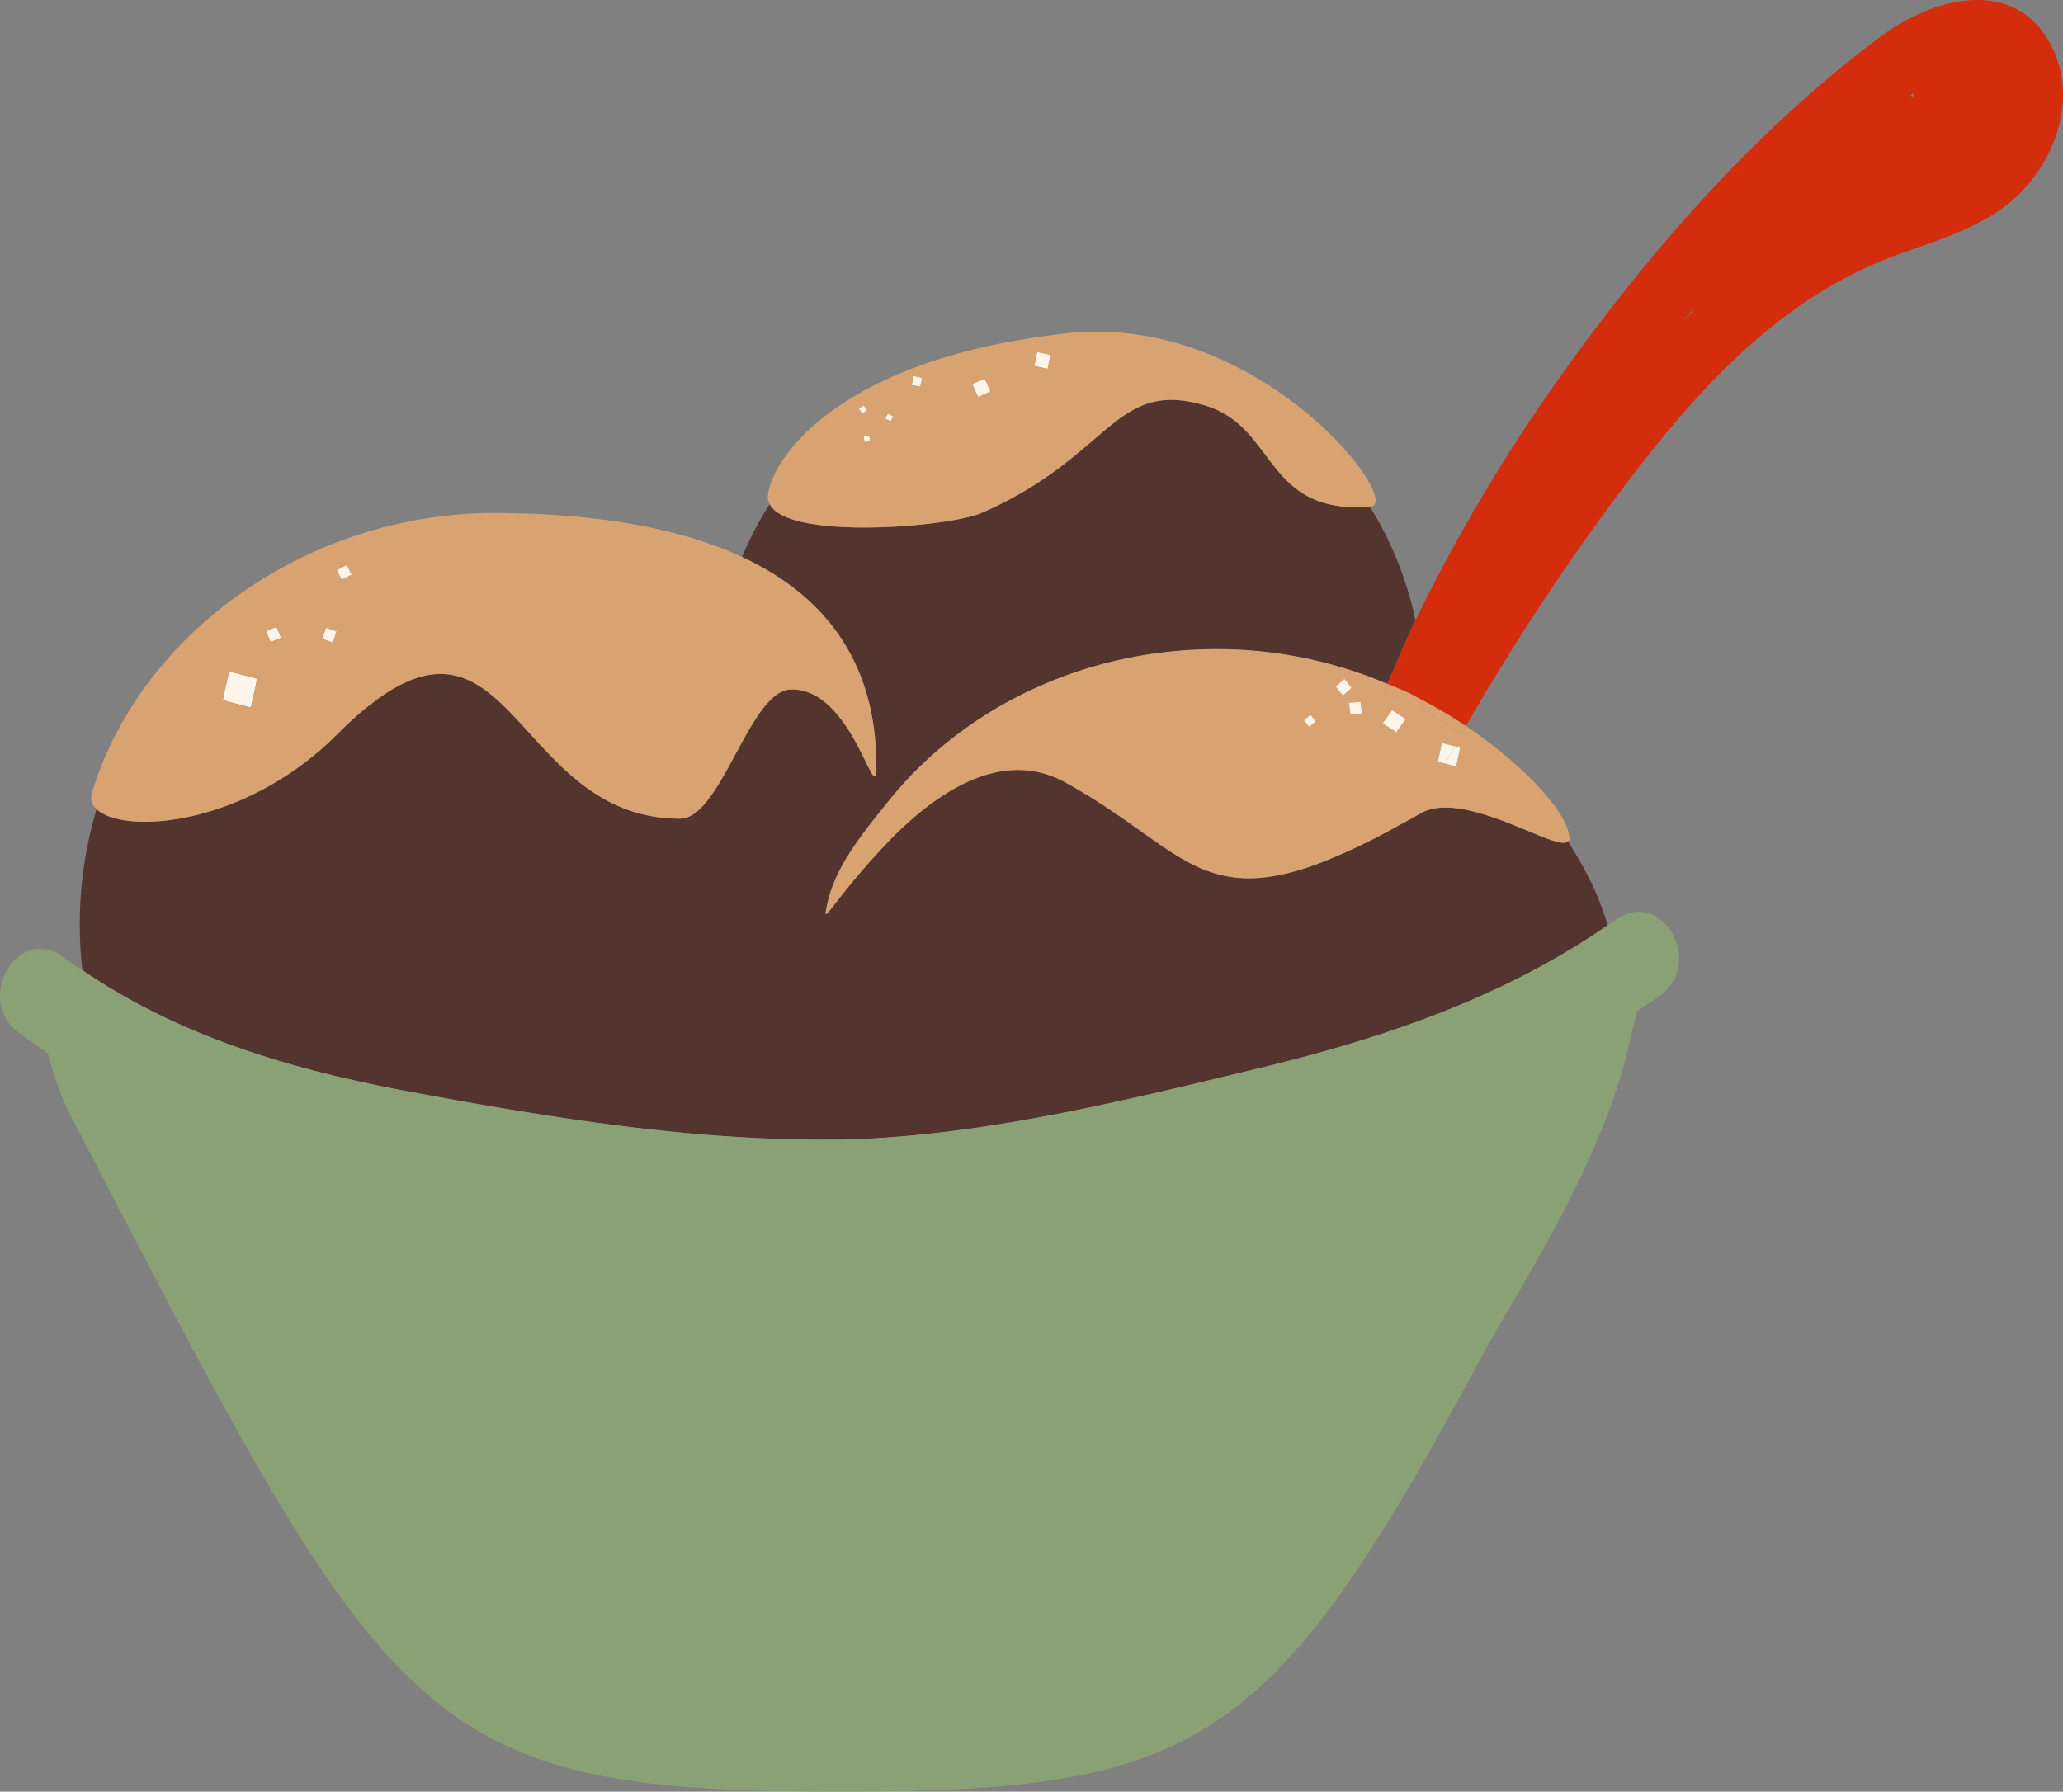 <svg xmlns="http://www.w3.org/2000/svg" width="326.497" height="283.61" viewBox="0 0 326.497 283.61">
  <rect x="0" y="0" width="326.497" height="283.61" fill="#808080" stroke="none"/>
  <g id="Group_150" data-name="Group 150" transform="translate(-70.673 -57.974)">
    <path id="Path_768" data-name="Path 768" d="M316.155,70.554c.054-.222.118-.439.159-.667-.178.126-.354.265-.532.394C315.915,70.364,316.026,70.466,316.155,70.554Z" transform="translate(57.244 2.782)" fill="none"/>
    <path id="Path_769" data-name="Path 769" d="M286.587,99.546c.551-.542,1.074-1.119,1.633-1.649-.036-.036-.057-.084-.091-.12C287.626,98.377,287.085,98.943,286.587,99.546Z" transform="translate(50.425 9.296)" fill="none"/>
    <path id="Path_770" data-name="Path 770" d="M321.316,78.914l.01-.007h-.012Z" transform="translate(58.536 4.889)" fill="none"/>
    <path id="Path_771" data-name="Path 771" d="M198.321,108.591l-.951-2.061-1.974.9.951,2.061Z" transform="translate(29.128 11.34)" fill="#fff4ea"/>
    <path id="Path_772" data-name="Path 772" d="M205.949,103.583l-2.126-.44-.454,2.224,2.126.44Z" transform="translate(30.99 10.549)" fill="#fff4ea"/>
    <path id="Path_773" data-name="Path 773" d="M189.305,106.5l-1.369-.283-.292,1.431,1.369.283Z" transform="translate(27.318 11.268)" fill="#fff4ea"/>
    <path id="Path_774" data-name="Path 774" d="M185.522,111.47l-.865-.434-.417.826.865.434Z" transform="translate(26.523 12.392)" fill="#fff4ea"/>
    <path id="Path_775" data-name="Path 775" d="M182.144,110.823l-.5-.827-.792.479.5.827Z" transform="translate(25.731 12.149)" fill="#fff4ea"/>
    <path id="Path_776" data-name="Path 776" d="M181.613,114.918l.916-.135-.144-.957-.916.135Z" transform="translate(25.876 13.044)" fill="#fff4ea"/>
    <path id="Path_777" data-name="Path 777" d="M353.961,65.643c-5.54-11.6-18.745-8.129-26.906-2.1-20,14.783-37.337,34.654-51.843,55.213a272.818,272.818,0,0,0-22.087,37.4c-1.611,3.295-2.986,6.709-4.472,10.071,1.137.482,2.313.9,3.416,1.44.729.349,1.435.767,2.156,1.146a74.216,74.216,0,0,1,6.887,4.086,369.386,369.386,0,0,1,25.309-38.3c7.876-10.39,16.567-20.518,27.124-27.948a67.779,67.779,0,0,1,16.1-8.446c5.622-2.029,11.5-3.745,16.454-7.336C353.477,85.51,358.3,74.727,353.961,65.643Zm-58.514,43.2c.5-.6,1.039-1.169,1.542-1.769.035.036.055.084.091.12C296.521,107.723,296,108.3,295.446,108.842Zm36.386-35.505c-.128-.089-.239-.19-.373-.274.178-.128.354-.268.532-.393C331.951,72.9,331.886,73.115,331.832,73.337ZM338.286,83.8l0-.007h.012Z" transform="translate(41.566 0)" fill="#d32d0d"/>
    <path id="Path_778" data-name="Path 778" d="M127.424,124.259c.562-.065,1.123-.15,1.687-.2C128.544,124.109,127.988,124.191,127.424,124.259Z" transform="translate(13.254 15.433)" fill="#54342e"/>
    <path id="Path_779" data-name="Path 779" d="M122.708,125.023c.364-.075.727-.149,1.092-.218C123.435,124.877,123.071,124.947,122.708,125.023Z" transform="translate(12.153 15.608)" fill="#54342e"/>
    <path id="Path_780" data-name="Path 780" d="M128.792,124.114c2.022-.187,4.063-.31,6.134-.31C132.868,123.8,130.825,123.926,128.792,124.114Z" transform="translate(13.573 15.374)" fill="#d8a371"/>
    <path id="Path_781" data-name="Path 781" d="M123.593,124.942c1.554-.3,3.134-.53,4.726-.722C126.731,124.408,125.157,124.644,123.593,124.942Z" transform="translate(12.359 15.471)" fill="#d8a371"/>
    <path id="Path_782" data-name="Path 782" d="M104.7,145.295l-4.466-1.166-.981,4.56,4.466,1.166Z" transform="translate(6.675 20.121)" fill="#fff4ea"/>
    <path id="Path_783" data-name="Path 783" d="M107.193,140.133l-.739-1.732-1.659.7.739,1.732Z" transform="translate(7.969 18.783)" fill="#fff4ea"/>
    <path id="Path_784" data-name="Path 784" d="M114.307,139.1l-1.705-.58L112,140.3l1.705.58Z" transform="translate(9.652 18.811)" fill="#fff4ea"/>
    <path id="Path_785" data-name="Path 785" d="M116.251,132.013l-.767-1.546-1.614.806.767,1.545Z" transform="translate(10.089 16.93)" fill="#fff4ea"/>
    <path id="Path_786" data-name="Path 786" d="M320.748,187.059a57.362,57.362,0,0,0-4.358-7.9c-1.477,1.933-16.377-8.4-23.282-4.415-.187.109-.344.186-.529.292-1.172.672-2.248,1.25-3.34,1.845a97.356,97.356,0,0,1-12.338,5.832c-18.781,6.951-22.3-3.1-39.966-12.845-9.87-5.445-19.9,1.245-27.187,8.451a115.537,115.537,0,0,0-9.6,11.129c-.8,1-1.253,1.507-1.2,1.1.849-6.495,5.362-12.021,9.523-17.2l0,0c11.653-14.89,30.8-24.6,52.438-24.6a68.727,68.727,0,0,1,26.918,5.5c1.485-3.361,2.861-6.776,4.472-10.071a55.558,55.558,0,0,0-7.213-17.97c-16.787,1.229-14.679-12.652-26.105-16.042-14.41-4.275-14.84,8.092-35.385,17.033-5.108,2.223-30.659,4.354-33.5-1.42a55.689,55.689,0,0,0-4.379,8.377c13.353,6.22,21.263,16.895,21.263,33.158a4.251,4.251,0,0,1-.148,1.461c-.759,1.66-4.646-13.966-13.443-13.641-3.9.144-7.065,7.468-10.382,13.311-2.212,3.894-4.493,7.139-7.111,7.139-27.456,0-26.64-40.968-54.287-13.321-14.687,14.688-33.885,15.836-38.041,11.807a63.924,63.924,0,0,0-2.249,25.483l.03.021c16,10.913,34.4,16.092,53.363,19.513,20.951,3.877,42.821,7.38,64.236,7.3.044,0,.089,0,.133,0h2.6c21.639-.556,43.555-5.919,64.64-11.006,19.791-4.716,39.213-11.1,56.137-22.75.1-.049.183-.125.275-.179A50.924,50.924,0,0,0,320.748,187.059Z" transform="translate(2.39 11.984)" fill="#54342e"/>
    <path id="Path_787" data-name="Path 787" d="M253.106,149.385a64.046,64.046,0,0,1,6.3,3.755c.232-.4.437-.822.669-1.225a74.217,74.217,0,0,0-6.887-4.086C253.173,148.352,253.132,148.866,253.106,149.385Z" transform="translate(42.606 20.985)" fill="#d8a371"/>
    <path id="Path_788" data-name="Path 788" d="M248.765,145.733q-.3.672-.592,1.346c1.342.554,2.714,1.056,4.008,1.69.713.34,1.383.74,2.077,1.105.026-.518.067-1.032.079-1.555-.722-.379-1.427-.8-2.156-1.146C251.078,146.632,249.9,146.215,248.765,145.733Z" transform="translate(41.454 20.496)" fill="#d8a371"/>
    <g id="Group_149" data-name="Group 149" transform="translate(85.097 110.474)">
      <path id="Path_789" data-name="Path 789" d="M277.941,153.445c-.232.4-.437.822-.669,1.225a64.042,64.042,0,0,0-6.3-3.755c-.694-.365-1.364-.765-2.077-1.105-1.294-.634-2.666-1.136-4.008-1.69q.294-.674.592-1.346a68.727,68.727,0,0,0-26.918-5.5c-21.641,0-40.785,9.71-52.438,24.6l0,0c-4.161,5.177-8.674,10.7-9.523,17.2-.053.407.4-.1,1.2-1.1a115.538,115.538,0,0,1,9.6-11.129c7.287-7.206,17.318-13.9,27.187-8.451,17.667,9.746,21.185,19.8,39.966,12.845a97.352,97.352,0,0,0,12.338-5.832c1.093-.6,2.169-1.173,3.34-1.845.185-.106.342-.184.529-.292,6.905-3.986,21.805,6.348,23.282,4.415.072-.094.273-.072.278-.227C294.449,167.489,287.276,159.735,277.941,153.445Zm-24.784.142-.84-1.036,1.009-.893.84,1.036Zm4.171-6.387,1.374-1.218,1.145,1.412-1.375,1.216Zm2.338,4.394-.227-1.822,1.811-.147.228,1.823Zm7.272,2.822-2.162-1.378,1.454-2.08,2.162,1.378Zm9.455,5.423-1.7-.444-1.2-.312.637-2.957,2.053.535.844.221Z" transform="translate(-60.36 -91.019)" fill="#d8a371"/>
      <path id="Path_790" data-name="Path 790" d="M202.979,129.238c20.546-8.941,20.975-21.308,35.385-17.033,11.426,3.39,9.318,17.271,26.105,16.042h.067c5.583-.422-17.456-30.9-48.192-27.439-38.022,4.277-47.155,21.425-47.155,25.911a2.472,2.472,0,0,0,.286,1.1C172.321,133.593,197.871,131.461,202.979,129.238Zm8.826-25.486,2.127.44-.455,2.224-2.125-.44Zm-8.314,4.178.95,2.061-1.974.9-.951-2.061Zm-11.245-.382,1.369.282-.292,1.432-1.369-.284Zm-4.076,5.941.866.434-.417.826-.866-.434Zm-2.773,4.4-.917.134-.143-.957.915-.136Zm-1.034-5.682.5.826-.792.479-.5-.826Z" transform="translate(-62.089 -100.534)" fill="#d8a371"/>
      <path id="Path_791" data-name="Path 791" d="M206.489,165.379a4.251,4.251,0,0,0,.148-1.46c0-16.263-7.909-26.938-21.263-33.158-10.325-4.81-23.9-6.957-39.605-6.957-2.071,0-4.113.122-6.134.31-.565.053-1.125.138-1.687.2-1.591.191-3.171.418-4.726.722-.365.069-.728.143-1.092.218-23.2,4.792-43.16,21.356-49.656,42.913a2.374,2.374,0,0,0,.751,2.505c4.156,4.029,23.355,2.88,38.041-11.807,27.647-27.647,26.831,13.321,54.287,13.321,2.619,0,4.9-3.244,7.111-7.139,3.317-5.843,6.477-13.167,10.381-13.311C201.843,151.413,205.73,167.04,206.489,165.379ZM107.665,154.6l-4.465-1.166.982-4.56,4.465,1.166Zm3.107-10.357-.739-1.733,1.658-.7.74,1.732Zm9.855.074-1.706-.58.6-1.784,1.7.58Zm1.368-9.945-.767-1.546,1.615-.806.766,1.546Z" transform="translate(-82.366 -95.1)" fill="#d8a371"/>
    </g>
    <path id="Path_792" data-name="Path 792" d="M328.263,175.257a12.423,12.423,0,0,0-1.849,1.016c-.459.306-.862.587-1.3.839-.092.054-.178.13-.275.179-16.924,11.653-36.346,18.034-56.137,22.75-21.085,5.087-43,10.449-64.64,11.006h-2.6c-.044,0-.089,0-.133,0-21.414.078-43.285-3.426-64.236-7.3-18.96-3.422-37.364-8.6-53.363-19.513l-.03-.021c-1.1-.643-2.107-1.374-3.115-2.107a5.325,5.325,0,0,0-3.052-1.2c-5.733-.74-9.988,8.694-3.884,13.225,1.573,1.11,3.052,2.219,4.625,3.237a46.916,46.916,0,0,0,4.068,10.821C132.29,304.456,136.637,314.259,203.5,314.259c56.785,0,68.438-7.029,101.085-67.791,5.919-10.913,14-22.895,20.069-38.288,2.383-6.048,3.054-8.7,5.086-17.479,1.2-.74,2.405-1.572,3.607-2.4C339.916,183.58,334.829,173.13,328.263,175.257Z" transform="translate(0 27.325)" fill="#8aa175"/>
    <path id="Path_793" data-name="Path 793" d="M257.819,156.926l.638-2.957-.844-.221c-.512.9-.988,1.826-1.493,2.734Z" transform="translate(43.31 22.367)" fill="#fff4ea"/>
    <path id="Path_794" data-name="Path 794" d="M255.15,156.271l1.2.312c.5-.908.981-1.831,1.493-2.734l-2.053-.535Z" transform="translate(43.084 22.266)" fill="#fff4ea"/>
    <path id="Path_795" data-name="Path 795" d="M248.079,151.2l2.163,1.378L251.7,150.5l-2.163-1.378Z" transform="translate(41.432 21.288)" fill="#fff4ea"/>
    <path id="Path_796" data-name="Path 796" d="M243.98,150.013l1.811-.147-.228-1.822-1.811.147Z" transform="translate(40.422 21.035)" fill="#fff4ea"/>
    <path id="Path_797" data-name="Path 797" d="M244.561,146.5l-1.144-1.412-1.375,1.217,1.144,1.412Z" transform="translate(40.022 20.346)" fill="#fff4ea"/>
    <path id="Path_798" data-name="Path 798" d="M239.829,150.728l-.839-1.036-1.009.893.839,1.036Z" transform="translate(39.074 21.42)" fill="#fff4ea"/>
  </g>
</svg>
